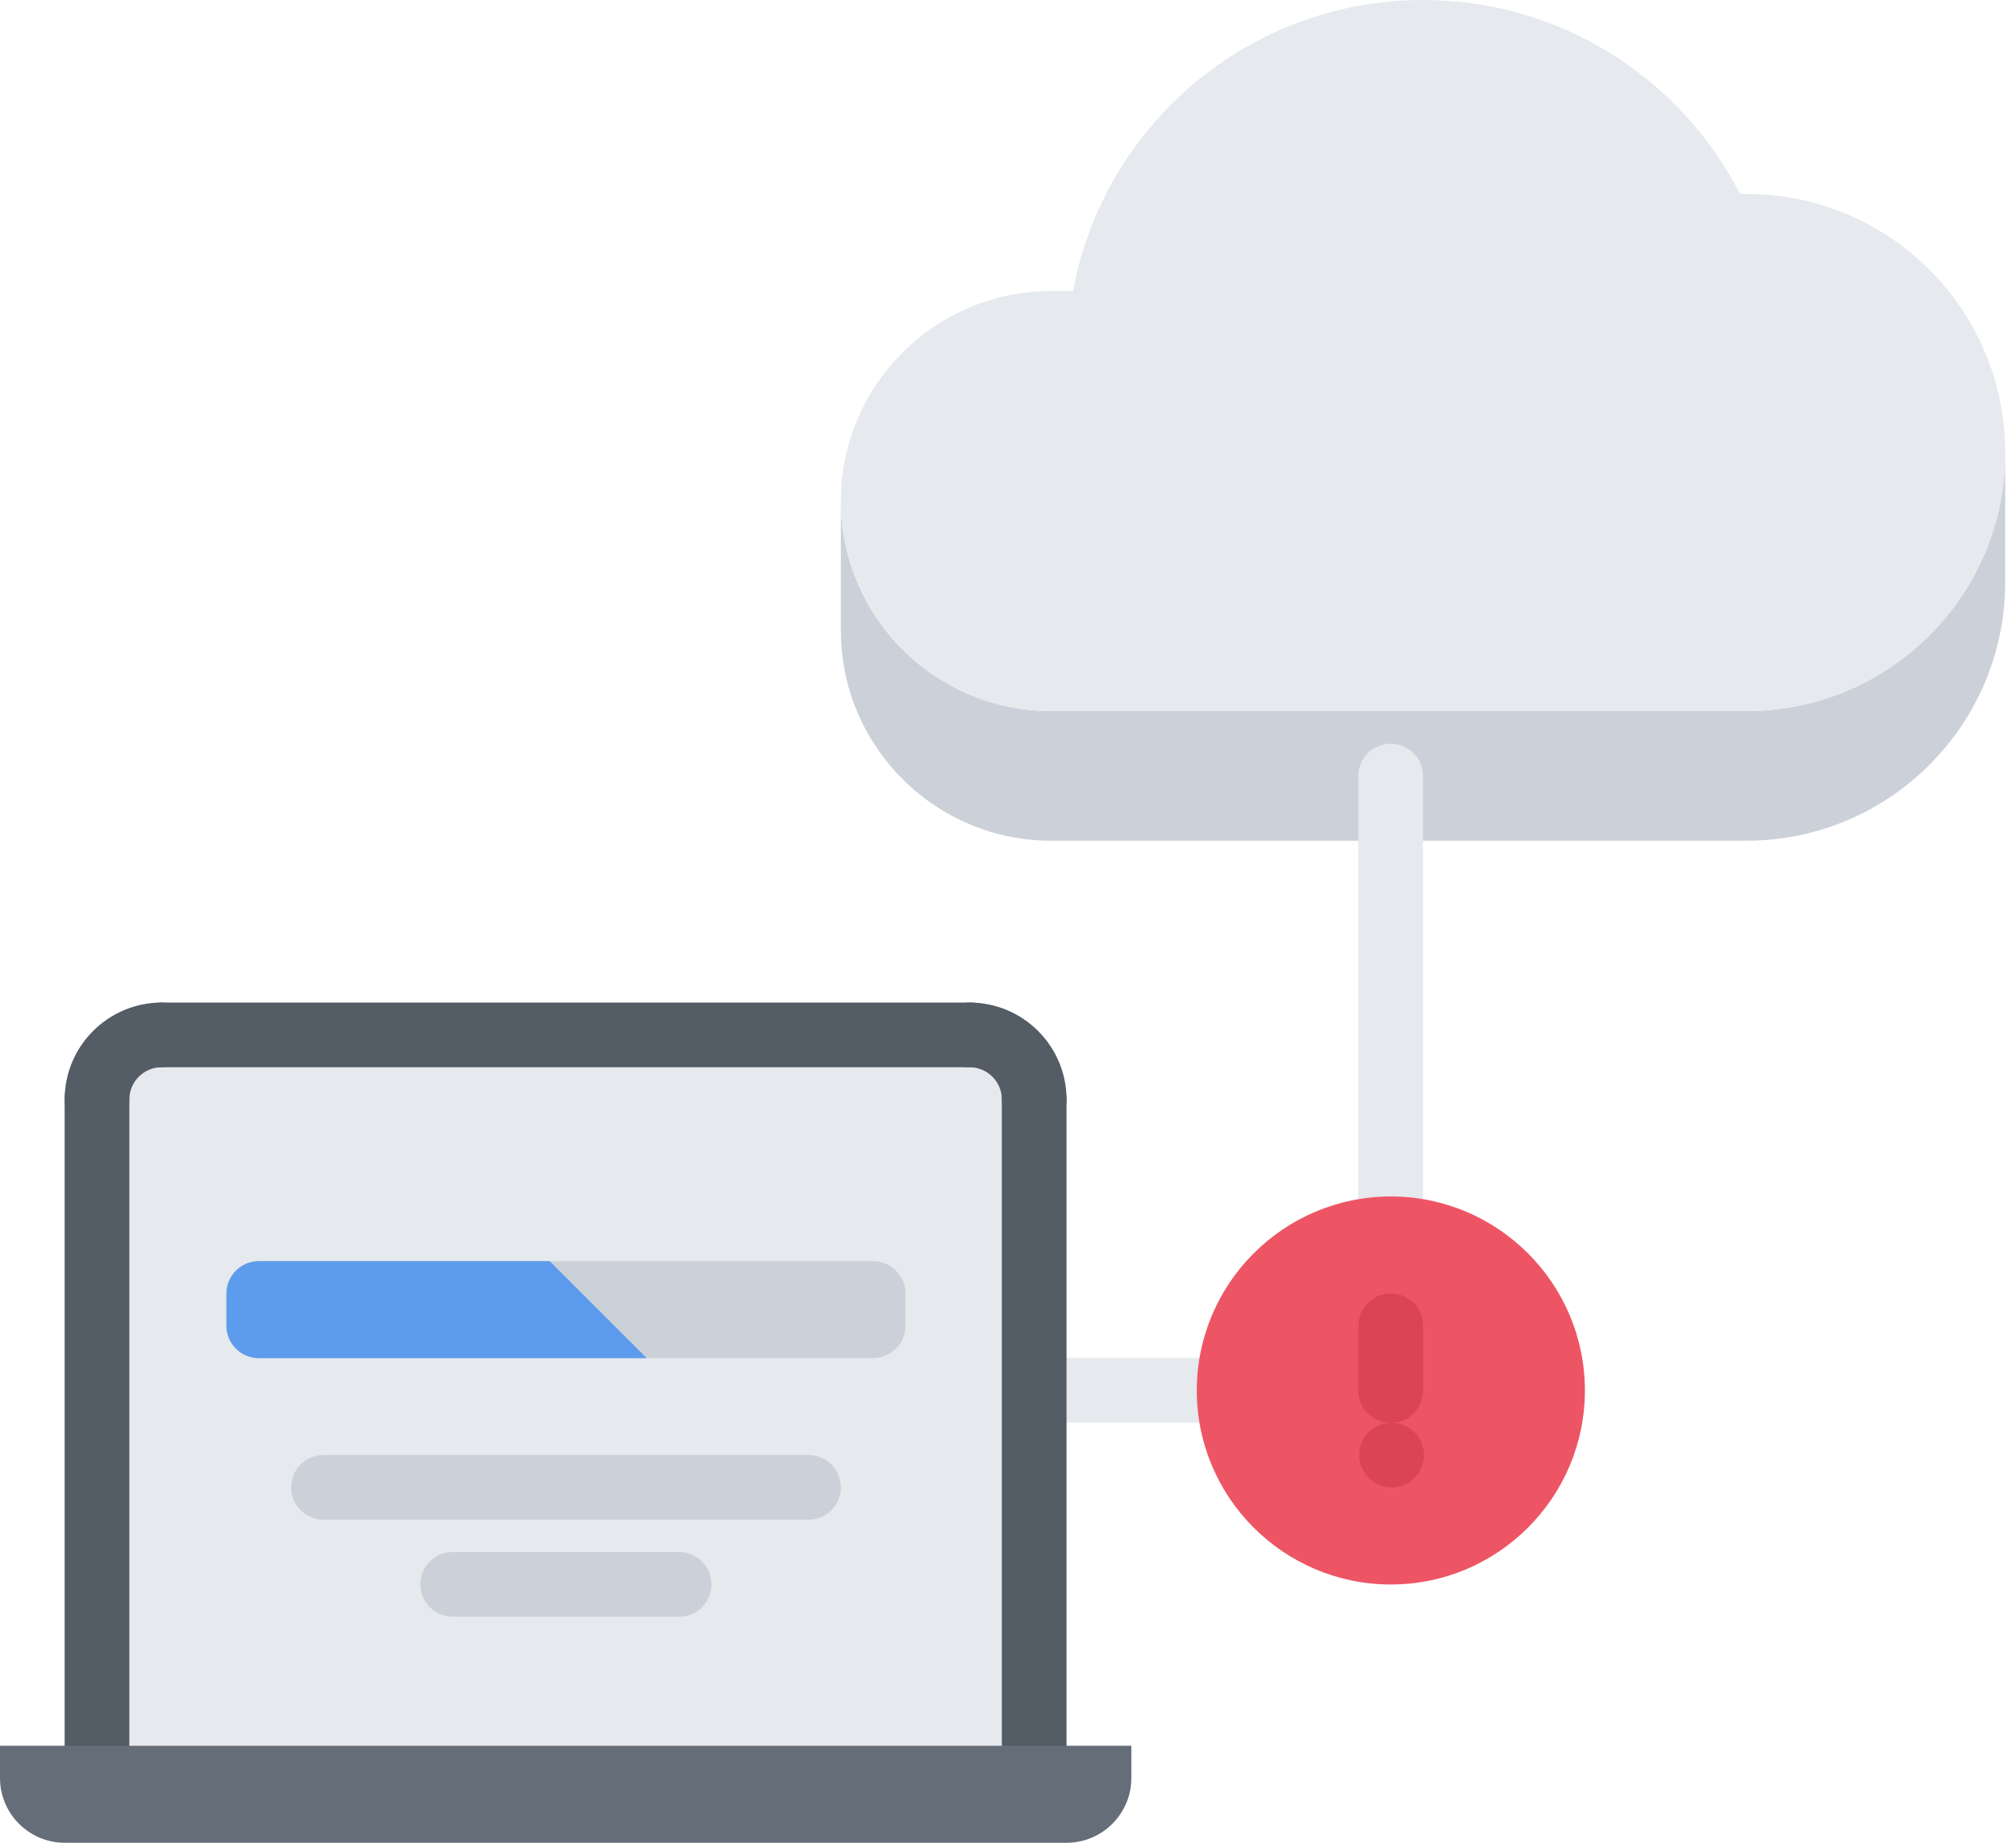 <svg xmlns="http://www.w3.org/2000/svg" width="70" height="64" viewBox="0 0 70 64" fill="none"><path d="M29.197 17.395C29.197 21.427 32.476 24.695 36.497 24.695H60.641C65.605 24.695 69.625 20.675 69.625 15.722V20.214C69.625 25.167 65.605 29.198 60.641 29.198H48.288H36.497C32.476 29.198 29.197 25.93 29.197 21.899V17.395Z" fill="#CCD1D9"></path><path d="M60.641 6.738C65.605 6.738 69.625 10.758 69.625 15.722C69.625 20.674 65.605 24.695 60.641 24.695H36.497C32.476 24.695 29.197 21.427 29.197 17.395C29.197 13.375 32.476 10.107 36.497 10.107H37.26C38.316 4.357 43.359 0 49.411 0C54.218 0 58.373 2.74 60.417 6.738H60.428H60.641Z" fill="#E6E9ED"></path><path d="M48.287 43.788C47.666 43.788 47.164 43.286 47.164 42.665V26.954C47.164 26.333 47.666 25.831 48.287 25.831C48.908 25.831 49.41 26.333 49.41 26.954V42.665C49.41 43.286 48.908 43.788 48.287 43.788Z" fill="#E6E9ED"></path><path d="M42.666 49.408H35.906C35.285 49.408 34.783 48.906 34.783 48.285C34.783 47.664 35.285 47.162 35.906 47.162H42.666C43.287 47.162 43.789 47.664 43.789 48.285C43.789 48.906 43.287 49.408 42.666 49.408Z" fill="#E6E9ED"></path><path d="M33.713 35.936H33.668H5.615C4.38 35.936 3.369 36.937 3.369 38.182V60.631H35.914V48.278V38.182C35.914 36.947 34.926 35.959 33.713 35.936Z" fill="#E6E9ED"></path><path d="M48.289 42.674C51.4 42.674 53.904 45.19 53.904 48.289C53.904 51.389 51.4 53.904 48.289 53.904C45.189 53.904 42.674 51.389 42.674 48.289V48.278C42.685 45.179 45.189 42.674 48.289 42.674Z" fill="#ED5565"></path><path d="M3.367 39.311C2.746 39.311 2.244 38.809 2.244 38.188C2.244 36.33 3.756 34.819 5.613 34.819C6.234 34.819 6.736 35.321 6.736 35.942C6.736 36.563 6.234 37.065 5.613 37.065C4.993 37.065 4.49 37.568 4.49 38.188C4.49 38.809 3.988 39.311 3.367 39.311Z" fill="#545C66"></path><path d="M3.367 61.755C2.746 61.755 2.244 61.253 2.244 60.632V38.188C2.244 37.567 2.746 37.065 3.367 37.065C3.988 37.065 4.49 37.567 4.49 38.188V60.632C4.49 61.253 3.988 61.755 3.367 61.755Z" fill="#545C66"></path><path d="M35.91 39.311C35.289 39.311 34.787 38.809 34.787 38.188C34.787 37.568 34.284 37.065 33.664 37.065C33.043 37.065 32.541 36.563 32.541 35.942C32.541 35.321 33.043 34.819 33.664 34.819C35.522 34.819 37.033 36.33 37.033 38.188C37.033 38.809 36.53 39.311 35.91 39.311Z" fill="#545C66"></path><path d="M35.91 61.755C35.289 61.755 34.787 61.253 34.787 60.632V38.188C34.787 37.567 35.289 37.065 35.91 37.065C36.531 37.065 37.033 37.567 37.033 38.188V60.632C37.033 61.253 36.53 61.755 35.91 61.755Z" fill="#545C66"></path><path d="M33.709 37.065H5.613C4.992 37.065 4.49 36.563 4.49 35.942C4.49 35.321 4.992 34.819 5.613 34.819H33.709C34.33 34.819 34.832 35.321 34.832 35.942C34.832 36.563 34.328 37.065 33.709 37.065Z" fill="#545C66"></path><path d="M28.071 52.779H11.232C10.611 52.779 10.109 52.277 10.109 51.656C10.109 51.035 10.611 50.533 11.232 50.533H28.071C28.692 50.533 29.194 51.035 29.194 51.656C29.194 52.277 28.692 52.779 28.071 52.779Z" fill="#CCD1D9"></path><path d="M23.58 56.148H15.719C15.098 56.148 14.596 55.646 14.596 55.025C14.596 54.404 15.098 53.902 15.719 53.902H23.58C24.201 53.902 24.703 54.404 24.703 55.025C24.703 55.646 24.201 56.148 23.58 56.148Z" fill="#CCD1D9"></path><path d="M48.293 55.03C44.577 55.03 41.555 52.008 41.555 48.292C41.555 44.576 44.577 41.554 48.293 41.554C52.009 41.554 55.031 44.576 55.031 48.292C55.031 52.008 52.009 55.03 48.293 55.03ZM48.293 43.8C45.815 43.8 43.801 45.815 43.801 48.292C43.801 50.77 45.815 52.784 48.293 52.784C50.77 52.784 52.785 50.77 52.785 48.292C52.785 45.815 50.77 43.8 48.293 43.8Z" fill="#ED5565"></path><path d="M48.291 49.416C47.67 49.416 47.168 48.914 47.168 48.293V46.046C47.168 45.425 47.67 44.923 48.291 44.923C48.912 44.923 49.414 45.425 49.414 46.046V48.293C49.414 48.914 48.912 49.416 48.291 49.416Z" fill="#DA4453"></path><path d="M48.322 51.661C47.701 51.661 47.193 51.159 47.193 50.538C47.193 49.916 47.69 49.415 48.31 49.415H48.322C48.942 49.415 49.445 49.916 49.445 50.538C49.445 51.159 48.942 51.661 48.322 51.661Z" fill="#DA4453"></path><path d="M0 60.631H3.369H35.914H39.283V61.754C39.283 62.99 38.272 64 37.037 64H2.246C1.011 64 0 62.99 0 61.754V60.631Z" fill="#656D78"></path><path d="M20.211 43.8C19.593 43.8 18.583 43.8 17.965 43.8H8.984C8.367 43.8 7.861 44.306 7.861 44.923V46.045C7.861 46.663 8.367 47.168 8.984 47.168H21.334C21.952 47.168 26.335 47.168 26.952 47.168H30.315C30.932 47.168 31.438 46.663 31.438 46.045V44.923C31.438 44.306 30.932 43.8 30.315 43.8H20.211Z" fill="#CCD1D9"></path><path d="M17.965 43.8H8.984C8.367 43.8 7.861 44.306 7.861 44.923V46.045C7.861 46.663 8.367 47.168 8.984 47.168H21.334C21.643 47.168 22.05 47.168 22.457 47.168L19.088 43.8C18.681 43.8 18.273 43.8 17.965 43.8Z" fill="#5D9CEC"></path></svg>